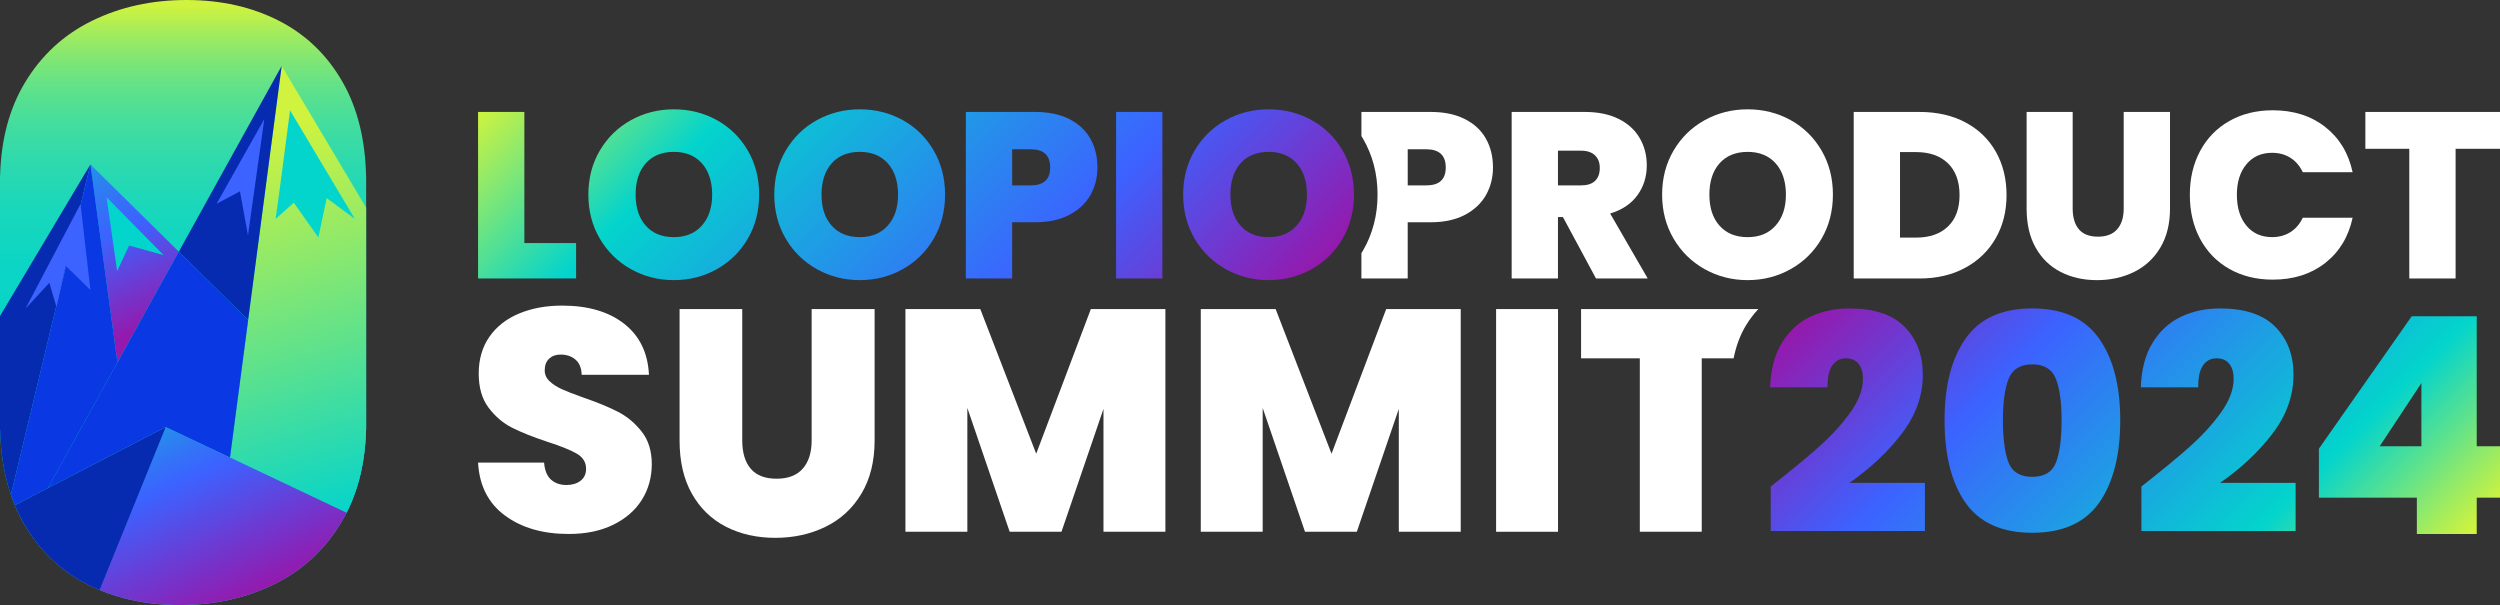 <?xml version="1.0" encoding="UTF-8"?> <svg xmlns="http://www.w3.org/2000/svg" xmlns:xlink="http://www.w3.org/1999/xlink" id="Layer_2" data-name="Layer 2" viewBox="0 0 2156.7 521.93"><rect x="0" y="0" width="2156.7" height="521.93" fill="#333333" stroke="none"/><defs><style> .cls-1 { fill: #03d4cc; } .cls-1, .cls-2, .cls-3, .cls-4, .cls-5, .cls-6, .cls-7, .cls-8, .cls-9, .cls-10, .cls-11, .cls-12, .cls-13, .cls-14, .cls-15, .cls-16 { stroke-width: 0px; } .cls-17 { clip-path: url(#clippath); } .cls-2 { fill: none; } .cls-3 { fill: url(#linear-gradient); } .cls-4 { fill: #614ddb; } .cls-5 { fill: #3c62ff; } .cls-6 { fill: url(#linear-gradient-4); } .cls-7 { fill: url(#linear-gradient-2); } .cls-8 { fill: url(#linear-gradient-3); } .cls-9 { fill: url(#linear-gradient-8); } .cls-10 { fill: url(#linear-gradient-9); } .cls-11 { fill: url(#linear-gradient-7); } .cls-12 { fill: url(#linear-gradient-5); } .cls-13 { fill: url(#linear-gradient-6); } .cls-14 { fill: #062bb0; } .cls-15 { fill: #fff; } .cls-16 { fill: #0a38e2; } </style><linearGradient id="linear-gradient" x1="555.49" y1="-46.5" x2="984.78" y2="382.79" gradientUnits="userSpaceOnUse"><stop offset="0" stop-color="#cff33e"></stop><stop offset=".25" stop-color="#03d4cc"></stop><stop offset=".71" stop-color="#3c62ff"></stop><stop offset="1" stop-color="#9519ad"></stop></linearGradient><linearGradient id="linear-gradient-2" x1="1648.51" y1="181.87" x2="2031.96" y2="565.31" gradientUnits="userSpaceOnUse"><stop offset="0" stop-color="#9519ad"></stop><stop offset=".29" stop-color="#3c62ff"></stop><stop offset=".75" stop-color="#03d4cc"></stop><stop offset=".99" stop-color="#cff33e"></stop></linearGradient><clipPath id="clippath"><path class="cls-2" d="M315.8,151.41c-.78-31.29-7.43-57.99-19.96-80.12-13.35-23.59-31.74-41.37-55.16-53.34C217.26,5.98,190.65,0,160.8,0s-56.98,5.98-81.44,17.96c-24.46,11.97-43.79,29.83-58.02,53.6C8.01,93.82.92,120.45.08,151.41h-.08v219.11h.08c.78,31.29,7.43,57.99,19.96,80.12,13.35,23.59,31.74,41.37,55.16,53.34,23.42,11.97,50.04,17.96,79.88,17.96s56.98-5.98,81.44-17.96c24.46-11.97,43.79-29.83,58.02-53.6,13.33-22.27,20.42-48.89,21.25-79.86h.08v-219.11h-.08Z"></path></clipPath><linearGradient id="linear-gradient-3" x1="157.94" y1="521.93" x2="157.94" y2="0" gradientUnits="userSpaceOnUse"><stop offset=".15" stop-color="#03d4cc"></stop><stop offset=".43" stop-color="#05d4ca"></stop><stop offset=".56" stop-color="#0cd5c5"></stop><stop offset=".65" stop-color="#18d7bc"></stop><stop offset=".72" stop-color="#2ad9b0"></stop><stop offset=".79" stop-color="#41dda0"></stop><stop offset=".85" stop-color="#5de18c"></stop><stop offset=".9" stop-color="#7fe675"></stop><stop offset=".95" stop-color="#a6ec5a"></stop><stop offset=".99" stop-color="#cff33e"></stop></linearGradient><linearGradient id="linear-gradient-4" x1="174.19" y1="364.42" x2="26.03" y2="46.68" gradientUnits="userSpaceOnUse"><stop offset=".27" stop-color="#9519ad"></stop><stop offset=".51" stop-color="#3c62ff"></stop><stop offset=".59" stop-color="#3373f7"></stop><stop offset=".74" stop-color="#1ca0e3"></stop><stop offset=".9" stop-color="#03d4cc"></stop></linearGradient><linearGradient id="linear-gradient-5" x1="-146.53" y1="518.1" x2="459.41" y2="518.1" xlink:href="#linear-gradient-4"></linearGradient><linearGradient id="linear-gradient-6" x1="-12.63" y1="101.63" x2="517.57" y2="101.63" gradientUnits="userSpaceOnUse"><stop offset=".32" stop-color="#cff33e"></stop><stop offset=".73" stop-color="#03d4cc"></stop></linearGradient><linearGradient id="linear-gradient-7" x1="-146.53" y1="396.99" x2="459.41" y2="396.99" xlink:href="#linear-gradient-4"></linearGradient><linearGradient id="linear-gradient-8" x1="386.09" y1="552.33" x2="254.19" y2="101.5" gradientUnits="userSpaceOnUse"><stop offset=".27" stop-color="#03d4cc"></stop><stop offset=".59" stop-color="#61e28a"></stop><stop offset=".99" stop-color="#cff33e"></stop></linearGradient><linearGradient id="linear-gradient-9" x1="196.91" y1="606.07" x2="69.7" y2="333.27" gradientUnits="userSpaceOnUse"><stop offset=".25" stop-color="#9519ad"></stop><stop offset=".63" stop-color="#3c62ff"></stop><stop offset=".7" stop-color="#3373f7"></stop><stop offset=".85" stop-color="#1ca0e3"></stop><stop offset="1" stop-color="#03d4cc"></stop></linearGradient></defs><g id="Layer_1-2" data-name="Layer 1"><g><path class="cls-3" d="M452.36,209.66h44.63v30.57h-84.57V96.57h39.94v113.1ZM544.26,232.18c-11.28-6.32-20.21-15.08-26.8-26.29-6.59-11.21-9.89-23.88-9.89-38.01s3.29-26.8,9.89-38.01c6.59-11.21,15.52-19.94,26.8-26.19,11.28-6.25,23.64-9.37,37.09-9.37s25.98,3.12,37.19,9.37c11.21,6.25,20.07,14.98,26.59,26.19,6.52,11.21,9.78,23.88,9.78,38.01s-3.26,26.8-9.78,38.01c-6.52,11.21-15.42,19.97-26.69,26.29-11.28,6.32-23.64,9.48-37.09,9.48s-25.81-3.16-37.09-9.48ZM605.5,194.58c5.91-6.65,8.87-15.55,8.87-26.69s-2.96-20.41-8.87-27c-5.91-6.59-13.96-9.88-24.15-9.88s-18.41,3.3-24.25,9.88c-5.84,6.59-8.76,15.59-8.76,27s2.92,20.21,8.76,26.8c5.84,6.59,13.92,9.88,24.25,9.88s18.24-3.33,24.15-9.99ZM704.64,232.18c-11.28-6.32-20.21-15.08-26.8-26.29-6.59-11.21-9.89-23.88-9.89-38.01s3.29-26.8,9.89-38.01c6.59-11.21,15.52-19.94,26.8-26.19,11.28-6.25,23.64-9.37,37.09-9.37s25.98,3.12,37.19,9.37c11.21,6.25,20.07,14.98,26.59,26.19,6.52,11.21,9.78,23.88,9.78,38.01s-3.26,26.8-9.78,38.01c-6.52,11.21-15.42,19.97-26.69,26.29-11.28,6.32-23.64,9.48-37.09,9.48s-25.81-3.16-37.09-9.48ZM765.88,194.58c5.91-6.65,8.87-15.55,8.87-26.69s-2.96-20.41-8.87-27c-5.91-6.59-13.96-9.88-24.15-9.88s-18.41,3.3-24.25,9.88c-5.84,6.59-8.76,15.59-8.76,27s2.92,20.21,8.76,26.8c5.84,6.59,13.92,9.88,24.25,9.88s18.24-3.33,24.15-9.99ZM940.72,168.2c-4.01,7.13-10.05,12.84-18.14,17.12-8.08,4.28-17.97,6.42-29.65,6.42h-19.77v48.5h-39.94V96.57h59.71c11.54,0,21.36,2.04,29.45,6.11,8.08,4.08,14.16,9.72,18.24,16.92,4.08,7.2,6.11,15.49,6.11,24.86,0,8.7-2.01,16.61-6.01,23.74ZM905.98,144.45c0-10.46-5.64-15.69-16.91-15.69h-15.9v31.18h15.9c11.27,0,16.91-5.16,16.91-15.49ZM1002.77,96.57v143.67h-39.94V96.57h39.94ZM1057.38,232.18c-11.28-6.32-20.21-15.08-26.8-26.29-6.59-11.21-9.89-23.88-9.89-38.01s3.29-26.8,9.89-38.01c6.59-11.21,15.52-19.94,26.8-26.19,11.28-6.25,23.64-9.37,37.09-9.37s25.98,3.12,37.19,9.37c11.21,6.25,20.07,14.98,26.59,26.19,6.52,11.21,9.78,23.88,9.78,38.01s-3.26,26.8-9.78,38.01c-6.52,11.21-15.42,19.97-26.69,26.29-11.28,6.32-23.64,9.48-37.09,9.48s-25.81-3.16-37.09-9.48ZM1118.62,194.58c5.91-6.65,8.87-15.55,8.87-26.69s-2.96-20.41-8.87-27c-5.91-6.59-13.96-9.88-24.15-9.88s-18.41,3.3-24.25,9.88c-5.84,6.59-8.76,15.59-8.76,27s2.92,20.21,8.76,26.8c5.84,6.59,13.92,9.88,24.25,9.88s18.24-3.33,24.15-9.99Z"></path><path class="cls-7" d="M1569.03,385.53c10.78-9.56,19.82-19.43,27.13-29.61,7.3-10.17,10.96-19.86,10.96-29.08,0-5.56-1.26-9.91-3.78-13.04-2.52-3.13-6.22-4.69-11.08-4.69s-8.96,2.13-11.74,6.39c-2.78,4.26-4.09,10.48-3.91,18.65h-49.56c.52-15.47,3.91-28.3,10.17-38.47,6.26-10.17,14.43-17.65,24.52-22.43,10.08-4.78,21.3-7.17,33.65-7.17,21.39,0,37.3,5.3,47.73,15.91,10.43,10.61,15.65,24.35,15.65,41.21,0,18.09-6.04,35.04-18.13,50.87-12.09,15.83-27.17,30-45.26,42.52h65.21v41.47h-133.03v-38.34c16.87-13.21,30.69-24.61,41.48-34.17ZM1695.8,291.88c12.17-17.22,31.3-25.82,57.39-25.82s45.26,8.61,57.52,25.82c12.26,17.22,18.39,40.78,18.39,70.69s-6.09,54-18.26,71.21c-12.17,17.22-31.39,25.83-57.65,25.83s-45.43-8.61-57.52-25.83c-12.09-17.21-18.13-40.95-18.13-71.21s6.08-53.47,18.26-70.69ZM1773.53,326.71c-3.31-8.26-10.09-12.39-20.34-12.39s-17.04,4.13-20.35,12.39c-3.31,8.26-4.96,20.22-4.96,35.87s1.61,28.13,4.83,36.39c3.22,8.26,10.04,12.39,20.48,12.39s17.25-4.13,20.47-12.39c3.22-8.26,4.83-20.38,4.83-36.39s-1.66-27.6-4.96-35.87ZM1888.82,385.53c10.78-9.56,19.82-19.43,27.13-29.61,7.3-10.17,10.96-19.86,10.96-29.08,0-5.56-1.26-9.91-3.78-13.04-2.52-3.13-6.22-4.69-11.08-4.69s-8.96,2.13-11.74,6.39c-2.78,4.26-4.09,10.48-3.91,18.65h-49.56c.52-15.47,3.91-28.3,10.17-38.47,6.26-10.17,14.43-17.65,24.52-22.43,10.08-4.78,21.3-7.17,33.65-7.17,21.39,0,37.3,5.3,47.73,15.91,10.43,10.61,15.65,24.35,15.65,41.21,0,18.09-6.04,35.04-18.13,50.87-12.09,15.83-27.17,30-45.26,42.52h65.21v41.47h-133.03v-38.34c16.87-13.21,30.69-24.61,41.48-34.17ZM2000.46,429.35v-42.26l80.08-114.25h56.08v112.16h20.09v44.35h-20.09v31.3h-51.65v-31.3h-84.51ZM2088.89,330.49l-36,54.52h36v-54.52Z"></path><g><path class="cls-15" d="M1281.87,119.59c-4.07-7.2-10.16-12.84-18.24-16.91-8.08-4.08-17.9-6.11-29.45-6.11h-59.71v20.8c.47.75.93,1.51,1.38,2.28,8.32,14.3,12.54,30.53,12.54,48.24s-4.22,33.94-12.55,48.25c-.45.77-.91,1.53-1.38,2.28v21.82h39.94v-48.5h19.77c11.68,0,21.57-2.14,29.65-6.42,8.08-4.28,14.13-9.99,18.14-17.12,4.01-7.13,6.01-15.05,6.01-23.74,0-9.37-2.04-17.66-6.11-24.86ZM1230.31,159.94h-15.9v-31.18h15.9c11.27,0,16.91,5.23,16.91,15.69s-5.64,15.49-16.91,15.49Z"></path><path class="cls-15" d="M1376.83,240.23l-28.53-52.98h-4.28v52.98h-39.94V96.57h62.97c11.54,0,21.33,2.01,29.34,6.01,8.02,4.01,14.06,9.51,18.14,16.51,4.08,7,6.11,14.84,6.11,23.54,0,9.78-2.68,18.37-8.05,25.78-5.37,7.41-13.21,12.67-23.54,15.79l32.4,56.04h-44.63ZM1344.02,159.94h19.77c5.43,0,9.51-1.29,12.23-3.87,2.72-2.58,4.08-6.32,4.08-11.21,0-4.62-1.4-8.25-4.18-10.9-2.79-2.65-6.83-3.98-12.12-3.98h-19.77v29.96Z"></path><path class="cls-15" d="M1470.57,232.18c-11.28-6.32-20.21-15.08-26.8-26.29-6.59-11.21-9.89-23.88-9.89-38.01s3.29-26.8,9.89-38.01c6.59-11.21,15.52-19.94,26.8-26.19,11.28-6.25,23.64-9.37,37.09-9.37s25.98,3.13,37.19,9.37c11.21,6.25,20.07,14.98,26.59,26.19,6.52,11.21,9.78,23.88,9.78,38.01s-3.26,26.8-9.78,38.01c-6.52,11.21-15.42,19.97-26.69,26.29-11.28,6.32-23.64,9.48-37.09,9.48s-25.81-3.16-37.09-9.48ZM1531.81,194.59c5.91-6.65,8.87-15.55,8.87-26.69s-2.96-20.41-8.87-27c-5.91-6.59-13.96-9.88-24.15-9.88s-18.41,3.29-24.25,9.88c-5.84,6.59-8.76,15.59-8.76,27s2.92,20.21,8.76,26.8c5.84,6.59,13.92,9.88,24.25,9.88s18.24-3.33,24.15-9.99Z"></path><path class="cls-15" d="M1695.65,105.64c11.34,6.05,20.07,14.5,26.18,25.37,6.11,10.87,9.17,23.3,9.17,37.29s-3.09,26.22-9.27,37.09c-6.18,10.87-14.95,19.4-26.29,25.58-11.35,6.18-24.49,9.27-39.43,9.27h-56.85V96.57h56.85c15.08,0,28.29,3.02,39.64,9.07ZM1680.47,195.4c6.65-6.38,9.99-15.42,9.99-27.1s-3.33-20.95-9.99-27.41c-6.66-6.45-15.83-9.68-27.51-9.68h-13.86v73.77h13.86c11.68,0,20.85-3.19,27.51-9.58Z"></path><path class="cls-15" d="M1788.06,96.57v83.34c0,7.75,1.8,13.73,5.4,17.94,3.6,4.21,9.07,6.32,16.41,6.32s12.87-2.14,16.61-6.42c3.74-4.28,5.6-10.22,5.6-17.83v-83.34h39.94v83.34c0,13.18-2.79,24.42-8.36,33.73-5.57,9.31-13.14,16.3-22.72,20.99-9.58,4.69-20.21,7.03-31.89,7.03s-22.11-2.34-31.28-7.03c-9.17-4.69-16.37-11.65-21.6-20.89-5.23-9.24-7.85-20.51-7.85-33.83v-83.34h39.74Z"></path><path class="cls-15" d="M1898,130.29c5.91-11.07,14.3-19.7,25.17-25.88,10.87-6.18,23.37-9.27,37.5-9.27,17.93,0,33.01,4.79,45.24,14.37,12.23,9.58,20.1,22.59,23.64,39.02h-43c-2.58-5.43-6.15-9.58-10.7-12.43-4.55-2.85-9.82-4.28-15.79-4.28-9.24,0-16.61,3.29-22.11,9.88-5.5,6.59-8.25,15.39-8.25,26.39s2.75,20.01,8.25,26.59c5.5,6.59,12.87,9.88,22.11,9.88,5.98,0,11.24-1.43,15.79-4.28,4.55-2.85,8.12-7,10.7-12.43h43c-3.53,16.44-11.41,29.45-23.64,39.02-12.23,9.58-27.31,14.37-45.24,14.37-14.13,0-26.63-3.09-37.5-9.27-10.87-6.18-19.26-14.81-25.17-25.88-5.91-11.07-8.87-23.74-8.87-38.01s2.96-26.73,8.87-37.8Z"></path><path class="cls-15" d="M2156.7,96.57v31.79h-38.31v111.88h-39.94v-111.88h-37.9v-31.79h116.16Z"></path><path class="cls-15" d="M435.58,444.71c-14.35-10.63-22.07-25.84-23.16-45.64h56.95c.55,6.72,2.54,11.63,6,14.71,3.45,3.09,7.9,4.63,13.35,4.63,4.9,0,8.94-1.23,12.12-3.68,3.18-2.45,4.77-5.86,4.77-10.22,0-5.63-2.63-9.99-7.9-13.08-5.27-3.09-13.81-6.54-25.61-10.35-12.54-4.18-22.67-8.22-30.38-12.12-7.72-3.91-14.44-9.63-20.16-17.17-5.72-7.54-8.59-17.39-8.59-29.57s3.09-22.93,9.26-31.74c6.17-8.81,14.72-15.49,25.62-20.03,10.9-4.54,23.25-6.81,37.06-6.81,22.34,0,40.19,5.22,53.54,15.67,13.35,10.45,20.48,25.12,21.39,44.01h-58.04c-.18-5.81-1.96-10.17-5.31-13.08-3.37-2.9-7.68-4.36-12.95-4.36-4,0-7.27,1.18-9.81,3.54-2.54,2.36-3.82,5.72-3.82,10.08,0,3.64,1.41,6.77,4.22,9.4,2.81,2.64,6.31,4.91,10.49,6.81,4.18,1.91,10.35,4.32,18.53,7.22,12.17,4.18,22.21,8.31,30.11,12.4,7.9,4.08,14.71,9.81,20.44,17.17,5.72,7.35,8.58,16.67,8.58,27.93s-2.86,21.71-8.58,30.79c-5.72,9.09-13.99,16.26-24.8,21.53-10.81,5.27-23.57,7.9-38.29,7.9-22.34,0-40.69-5.32-55.04-15.94Z"></path><path class="cls-15" d="M1005.36,266.63v192.11h-53.41v-106l-36.24,106h-44.69l-36.51-106.82v106.82h-53.41v-192.11h64.58l48.23,124.8,47.14-124.8h64.31Z"></path><path class="cls-15" d="M1260.14,266.63v192.11h-53.41v-106l-36.24,106h-44.69l-36.51-106.82v106.82h-53.41v-192.11h64.58l48.23,124.8,47.14-124.8h64.31Z"></path><path class="cls-15" d="M1344.07,266.63v192.11h-53.41v-192.11h53.41Z"></path><path class="cls-15" d="M1506.51,280.22c3.08-5,6.55-9.54,10.38-13.59h-152.93v42.51h50.68v149.6h53.41v-149.6h27.51c2.15-10.86,5.8-20.55,10.95-28.92Z"></path><path class="cls-15" d="M640.32,266.63v113.36c0,10.53,2.45,18.67,7.35,24.39,4.89,5.73,12.33,8.59,22.31,8.59s17.5-2.91,22.59-8.73c5.08-5.82,7.62-13.9,7.62-24.25v-113.36h54.32v113.36c0,17.93-3.79,33.22-11.37,45.87-7.58,12.66-17.87,22.17-30.9,28.55-13.03,6.38-27.49,9.57-43.38,9.57s-30.07-3.19-42.55-9.57c-12.47-6.37-22.27-15.84-29.38-28.41-7.12-12.57-10.67-27.9-10.67-46.01v-113.36h54.05Z"></path></g><g class="cls-17"><path class="cls-8" d="M315.8,151.41c-.78-31.29-7.43-57.99-19.96-80.12-13.35-23.59-31.74-41.37-55.16-53.34C217.26,5.98,190.65,0,160.8,0s-56.98,5.98-81.44,17.96c-24.46,11.97-43.79,29.83-58.02,53.6C8.01,93.82.92,120.45.08,151.41h-.08v219.11h.08c.78,31.29,7.43,57.99,19.96,80.12,13.35,23.59,31.74,41.37,55.16,53.34,23.42,11.97,50.04,17.96,79.88,17.96s56.98-5.98,81.44-17.96c24.46-11.97,43.79-29.83,58.02-53.6,13.33-22.27,20.42-48.89,21.25-79.86h.08v-219.11h-.08Z"></path><g><g><polygon class="cls-6" points="154.24 217.1 77.99 141.83 101.31 312.65 154.24 217.1"></polygon><polygon class="cls-14" points="77.99 141.83 -146.53 518.36 6.44 439.14 77.99 141.83"></polygon><polygon class="cls-12" points="459.41 518.36 458.88 517.84 458.31 517.84 459.41 518.36"></polygon><polygon class="cls-13" points="243.01 56.84 193.39 146.41 243.01 56.84 243.01 56.84"></polygon><polygon class="cls-11" points="198.39 394.73 458.31 517.84 458.88 517.84 214.05 276.14 198.39 394.73"></polygon><polygon class="cls-9" points="243.01 56.84 214.05 276.14 198.39 394.73 458.31 517.84 458.88 517.84 517.57 517.77 243.01 56.84"></polygon><polygon class="cls-16" points="193.39 146.41 154.24 217.1 154.24 217.1 193.39 146.41"></polygon><polygon class="cls-16" points="41.24 421.12 154.24 217.1 154.24 217.1 101.31 312.65 77.99 141.83 6.44 439.14 41.24 421.12"></polygon><polygon class="cls-14" points="214.05 276.14 243.01 56.84 243.01 56.84 193.39 146.41 154.24 217.1 214.05 276.14"></polygon><polygon class="cls-16" points="198.39 394.73 214.05 276.14 154.24 217.1 41.24 421.12 142.92 368.46 198.39 394.73"></polygon><polygon class="cls-4" points="458.31 517.84 129.37 518.2 129.39 518.36 459.41 518.36 458.31 517.84"></polygon><polygon class="cls-4" points="-12.63 518.36 -12.63 518.36 129.39 518.36 129.37 518.2 -12.63 518.36"></polygon><polygon class="cls-10" points="198.39 394.73 142.92 368.46 41.24 421.12 6.44 439.14 -146.53 518.36 -12.63 518.36 131.79 570.86 458.31 517.84 198.39 394.73"></polygon><polygon class="cls-14" points="142.92 368.46 41.24 421.12 6.44 439.14 -146.53 518.36 -12.63 518.36 68.27 552.37 142.92 368.46"></polygon></g><path class="cls-1" d="M237.75,188.86c.45-1.18,12.47-93.64,12.47-93.64l55.91,93.64-24.28-17.94-7.21,33.9-21.19-29.96-15.69,14Z"></path><polygon class="cls-5" points="228.04 102.6 186.86 175.76 207 165.05 213.92 203.03 228.04 102.6"></polygon><polyline class="cls-1" points="101.05 233.88 91.89 170.15 141.18 220.11 111.42 211.83"></polyline><polygon class="cls-5" points="22 266.24 69.49 175.94 77.99 250.16 56.73 229.34 48.7 264.8 42.56 243.98 22 266.24"></polygon></g></g></g></g></svg> 